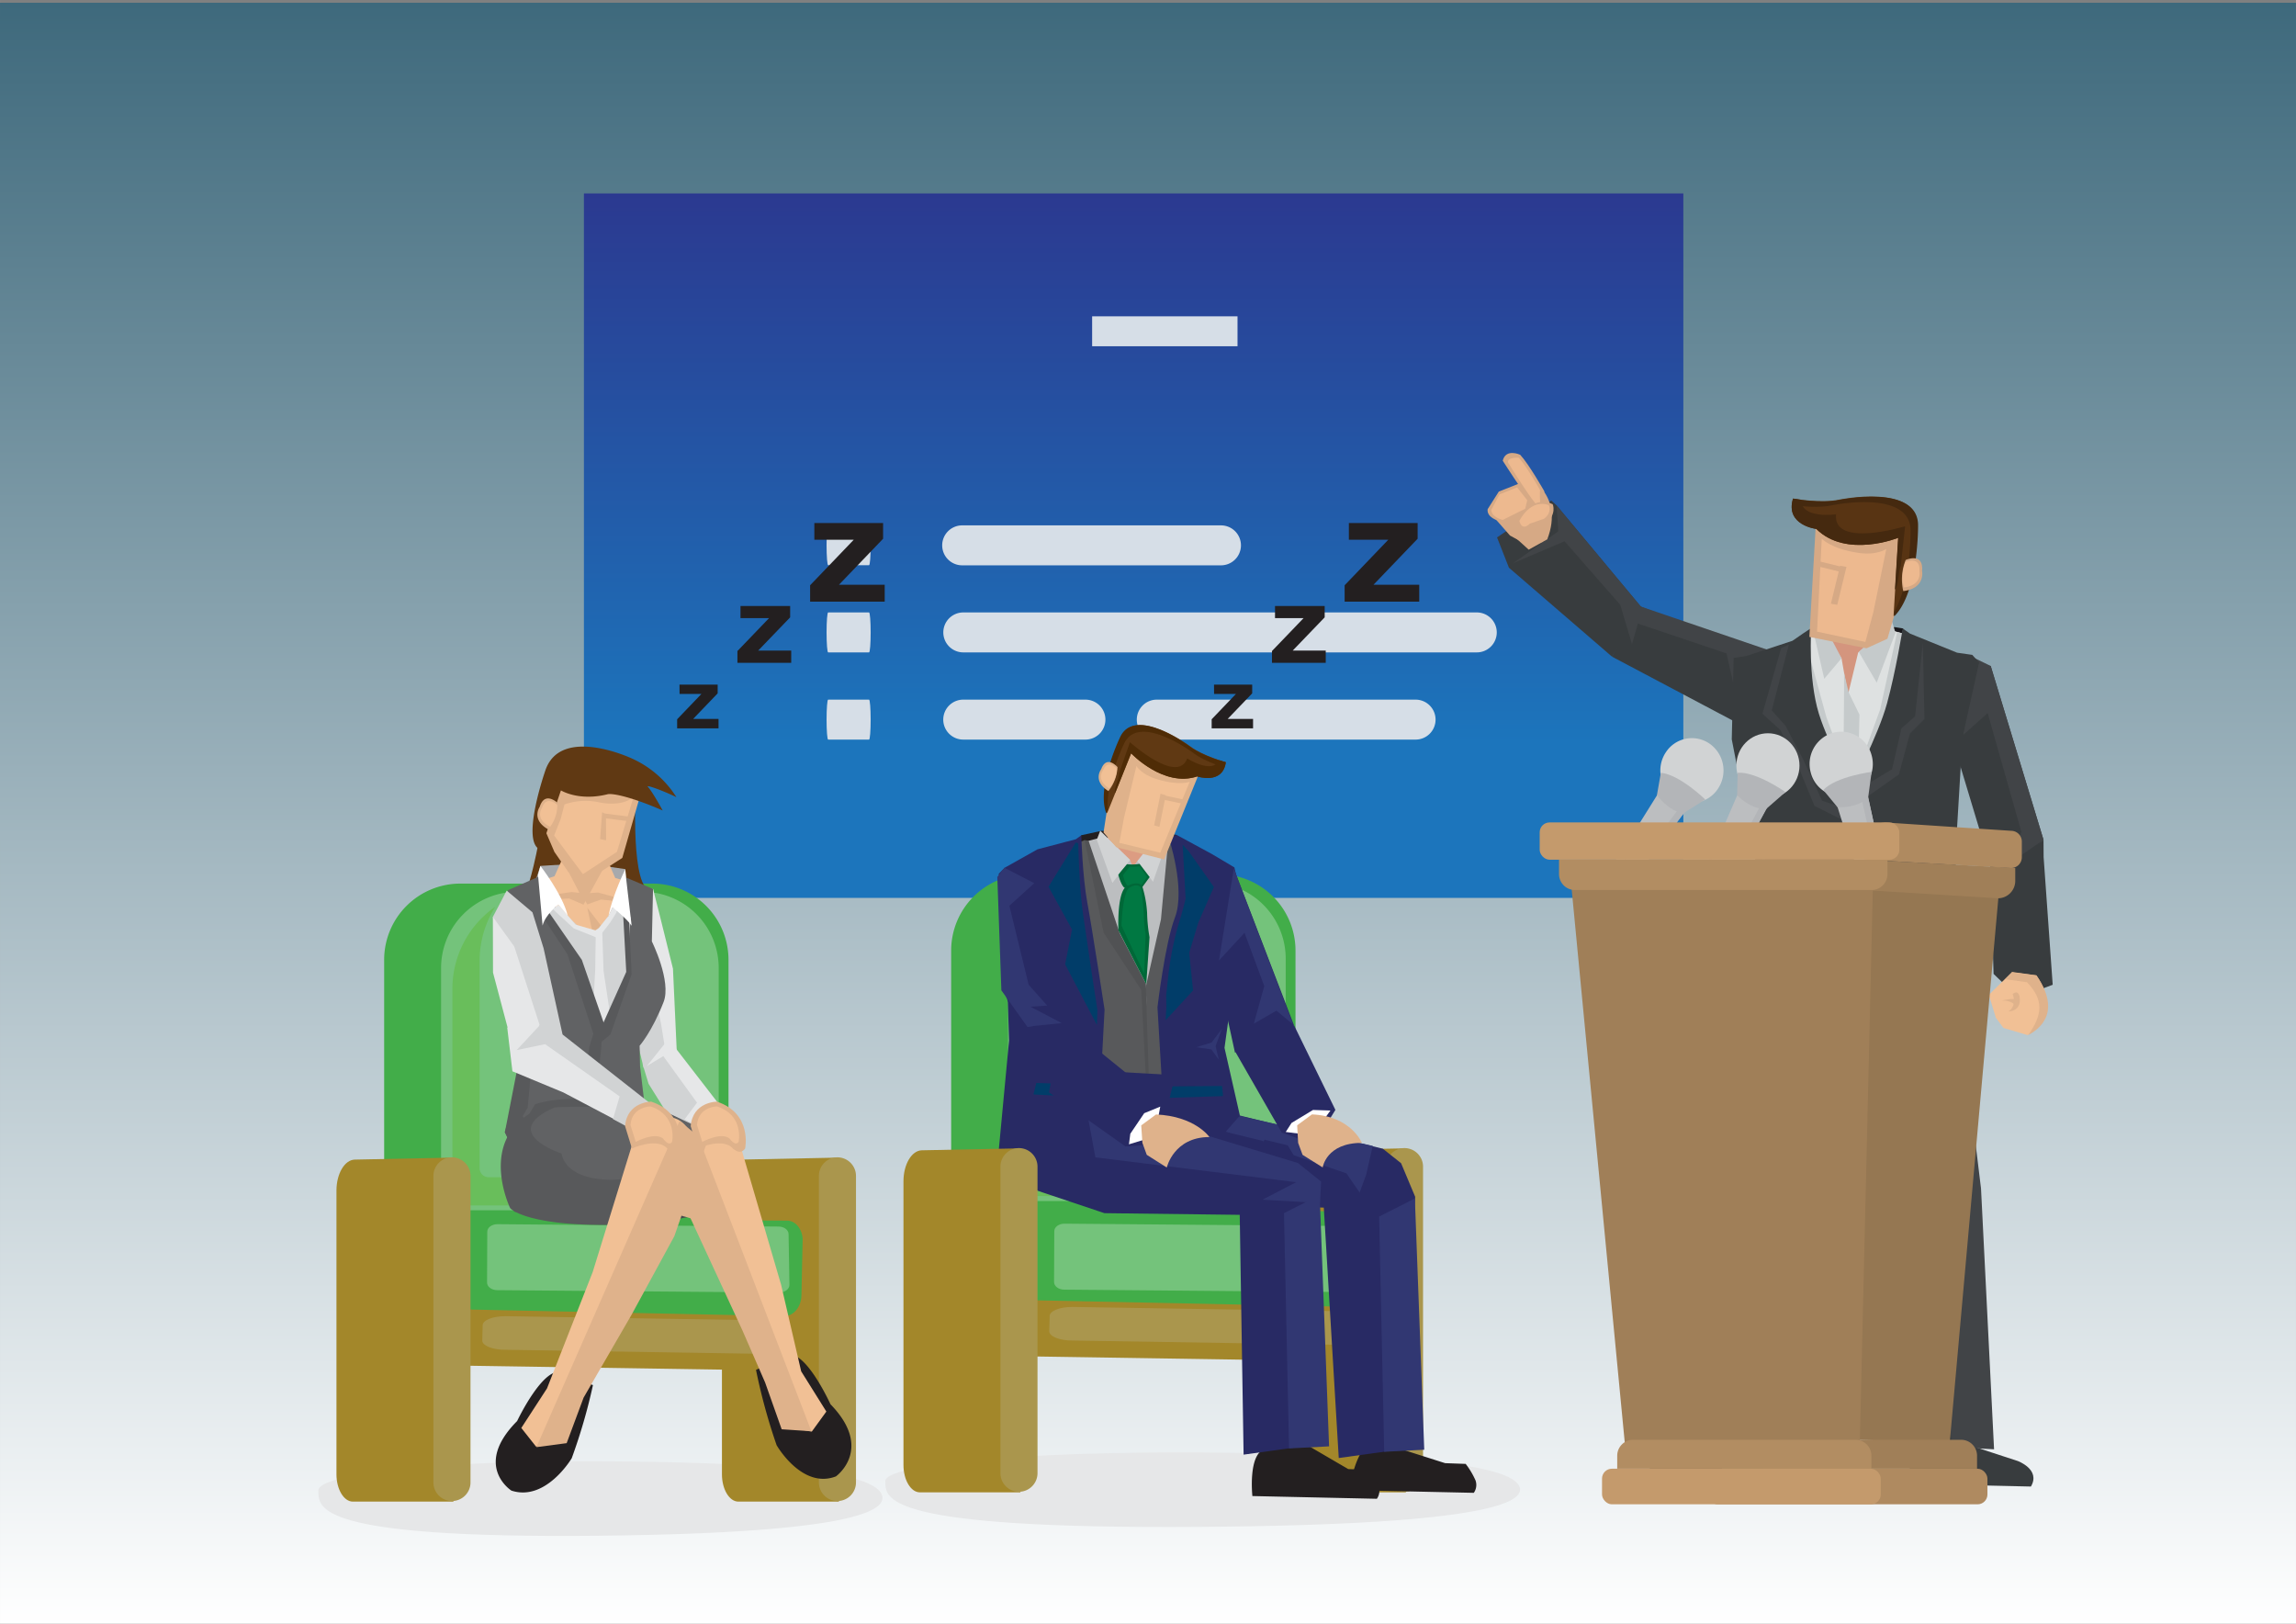 <svg xmlns="http://www.w3.org/2000/svg" xmlns:xlink="http://www.w3.org/1999/xlink" width="297mm" height="210mm" viewBox="0 0 841.89 595.28"><rect x="0" y="0" width="841.89" height="595.28" fill="#808080" stroke="none"/><defs><style>.cls-1{isolation:isolate;}.cls-2{fill:url(#linear-gradient);}.cls-3{fill:url(#linear-gradient-2);}.cls-4{fill:#d6dee7;}.cls-5{fill:#383c3e;}.cls-6{fill:#414447;}.cls-7{fill:#19181c;}.cls-8{fill:#9ba0a3;}.cls-9{fill:#d4957e;}.cls-10{fill:#dee1e1;}.cls-11{fill:#c5cacb;}.cls-12{fill:#d6a985;}.cls-13{fill:#edb98f;}.cls-14{fill:#583413;}.cls-15{fill:#45290f;}.cls-16{fill:#f1c095;}.cls-17{fill:#dfb28b;}.cls-18{fill:#d1d3d4;}.cls-19{fill:#b3b5b8;}.cls-20{fill:#a7a9ac;}.cls-21{fill:#bcbec0;}.cls-22{fill:#957752;}.cls-23{fill:#a07f58;}.cls-24{fill:#af8a60;}.cls-25{fill:#b28d62;}.cls-26{fill:#c49a6c;}.cls-27,.cls-45{fill:#e6e7e8;}.cls-27{mix-blend-mode:multiply;}.cls-28{fill:#a3872a;}.cls-29{fill:#aa964d;}.cls-30{fill:#42ad49;}.cls-31{fill:#74c37b;}.cls-32{fill:#69be5b;}.cls-33{fill:#282a64;}.cls-34{fill:#231f20;}.cls-35{fill:#313772;}.cls-36{fill:#dc9c82;}.cls-37{fill:#515254;}.cls-38{fill:#58595b;}.cls-39{fill:#603913;}.cls-40{fill:#4f2c06;}.cls-41{fill:#013d69;}.cls-42{fill:#006838;}.cls-43{fill:#007842;}.cls-44{fill:#fff;}.cls-46{fill:#4a4b4c;}.cls-47{fill:#616264;}</style><linearGradient id="linear-gradient" x1="420.94" y1="596.28" x2="420.94" y2="1" gradientUnits="userSpaceOnUse"><stop offset="0" stop-color="#fff"/><stop offset="1" stop-color="#3e697c"/></linearGradient><linearGradient id="linear-gradient-2" x1="415.67" y1="329.18" x2="415.67" y2="70.91" gradientUnits="userSpaceOnUse"><stop offset="0.22" stop-color="#1c75bc"/><stop offset="1" stop-color="#2b3990"/></linearGradient></defs><g class="cls-1"><g id="Layer_1" data-name="Layer 1"><rect class="cls-2" y="1" width="841.89" height="595.28"/><rect class="cls-3" x="214.11" y="70.91" width="403.13" height="258.27"/><rect class="cls-4" x="400.46" y="115.97" width="53.31" height="10.97"/><path class="cls-4" d="M541.5,239.18H353.22a7.33,7.33,0,0,1-7.33-7.32h0a7.33,7.33,0,0,1,7.33-7.33H541.5a7.33,7.33,0,0,1,7.33,7.33h0A7.33,7.33,0,0,1,541.5,239.18Z"/><path class="cls-4" d="M398,271.15h-44.8a7.33,7.33,0,0,1-7.33-7.32h0a7.33,7.33,0,0,1,7.33-7.33H398a7.33,7.33,0,0,1,7.33,7.33h0A7.33,7.33,0,0,1,398,271.15Z"/><path class="cls-4" d="M519.06,271.15h-94.9a7.32,7.32,0,0,1-7.32-7.32h0a7.33,7.33,0,0,1,7.32-7.33h94.9a7.33,7.33,0,0,1,7.33,7.33h0A7.33,7.33,0,0,1,519.06,271.15Z"/><path class="cls-4" d="M447.7,207.26H352.81a7.33,7.33,0,0,1-7.33-7.33h0a7.33,7.33,0,0,1,7.33-7.32H447.7a7.33,7.33,0,0,1,7.33,7.32h0A7.33,7.33,0,0,1,447.7,207.26Z"/><path class="cls-4" d="M318.66,207.21h-15c-.32,0-.58-3.28-.58-7.32h0c0-4,.26-7.33.58-7.33h15c.33,0,.59,3.28.59,7.33h0C319.25,203.93,319,207.21,318.66,207.21Z"/><path class="cls-4" d="M318.66,239.18h-15c-.32,0-.58-3.28-.58-7.32h0c0-4.05.26-7.33.58-7.33h15c.33,0,.59,3.28.59,7.33h0C319.25,235.9,319,239.18,318.66,239.18Z"/><path class="cls-4" d="M318.66,271.15h-15c-.32,0-.58-3.28-.58-7.32h0c0-4.05.26-7.33.58-7.33h15c.33,0,.59,3.28.59,7.33h0C319.25,267.87,319,271.15,318.66,271.15Z"/><polygon class="cls-5" points="591.1 240.75 635.51 264.25 654.09 242.56 600.72 222.06 591.1 240.75"/><polygon class="cls-6" points="653.45 253.8 637.45 258.85 633.08 239.55 598.9 228.05 600.72 222.06 650.9 239.17 653.45 253.8"/><polygon class="cls-5" points="553.29 208.13 591.1 240.75 602.16 222.98 602.16 222.98 570.8 185.3 568.81 183.5 548.93 197.03 553.29 208.13"/><polygon class="cls-6" points="594.11 221.74 573.69 198.44 554.82 206.48 571.39 194.8 570.78 185.4 602.16 222.98 598.42 236.16 594.11 221.74"/><polygon class="cls-5" points="732.54 326.4 718.91 281.18 718.92 243.5 729.95 244.16 749.31 307.89 732.54 326.4"/><polygon class="cls-6" points="723.78 241.16 719.85 269.43 728.83 261.43 741.21 305.03 735.95 317.11 749.31 307.89 729.95 244.16 723.78 241.16"/><polygon class="cls-5" points="731 357.05 729.76 316.18 741.54 315.03 749.31 307.89 749.35 314.22 752.68 361.04 739.98 365.72 731 357.05"/><polygon class="cls-7" points="664.07 230.24 667.35 229.93 694.88 229.93 697.85 230.4 697.49 232.08 663.6 232.9 664.07 230.24"/><polygon class="cls-8" points="667.27 226.09 692.61 226.56 692.63 231.23 666.1 232.9 667.27 226.09"/><polygon class="cls-9" points="673.18 223.35 665.75 238.43 677.83 253.78 692.26 231.48 673.18 223.35"/><polygon class="cls-10" points="653.05 331.75 645.42 329.21 649.87 238.43 668.6 231.44 675.25 241.34 677.6 254.72 681.35 239.23 692.09 230.49 710.18 236.52 712.09 324.77 700.66 331.12 653.05 331.75"/><polygon class="cls-11" points="704.95 323.97 673.45 303.91 689.4 260.12 695.66 231.65 702.09 233.51 704.95 323.97"/><polygon class="cls-11" points="653.36 326.2 687.53 311.42 669.7 262.93 661.87 234.46 653.36 326.2"/><rect class="cls-11" x="656.62" y="319.85" width="43.8" height="5.47"/><path class="cls-5" d="M632.21,528.89,607.44,537s-8.57,3.09-4.86,9.37l45.58-1s-2.15-16.19-8.5-17.86Z"/><path class="cls-5" d="M715.07,527.52l24.76,8.1s8.57,3.09,4.86,9.37l-45.57-1s2.14-16.19,8.49-17.86Z"/><polygon class="cls-5" points="652.01 533.22 629.47 529.99 625.86 447.55 655.82 450.17 652.01 533.22"/><polygon class="cls-5" points="688.6 353.97 642.89 328.58 625.86 447.55 640.9 456.83 655.82 450.17 688.6 353.97"/><polygon class="cls-6" points="706.96 529.99 731.18 531.34 726.4 435.79 689.94 441.55 706.96 529.99"/><polygon class="cls-5" points="704.96 435.83 689.46 438.21 697.39 530.72 715.85 530.72 704.96 435.83"/><polygon class="cls-6" points="670.19 364.76 714.63 338.74 726.4 435.79 715.61 446.58 689.94 441.55 670.19 364.76"/><polygon class="cls-5" points="706.69 437.36 693.78 397.61 711.3 371.48 668.76 370.23 691.37 443.93 707.36 448.49 721.4 444.24 706.69 437.36"/><polygon class="cls-6" points="639.05 454.98 625.97 448.16 620.73 530.09 635.37 530.87 639.05 454.98"/><polygon class="cls-6" points="640.3 445.91 652.49 395.26 638.51 355.45 625.91 447.78 638.42 454.67 629.04 445.91 640.3 445.91"/><polygon class="cls-5" points="644.8 322.86 711.46 324.13 705.11 374.92 647.97 374.92 644.8 322.86"/><path class="cls-5" d="M653.11,379.31l-23.77-8.77,15.33-49.74L635,271.06l.69-29.85,4.56-.68,17-5.6,4.07-2.81,2.82-1.88s-1.25,18.3,2.81,31.44c3.63,11.74,13.14,28.16,13.14,28.16l-4.38,87Z"/><path class="cls-5" d="M675.64,376.18l21.27,5,26.44-5.63-6.42-60.69,2.66-44.42,6.1-27.53-2.5-2.82-5.57-.8-17.26-7-2.67-1.87s-2.58,15.87-5.78,27.53-13.14,30.65-13.14,30.65Z"/><polygon class="cls-11" points="681.58 239 688.15 250.26 695.03 231.96 693.78 227.89 681.58 239"/><polygon class="cls-11" points="675.25 241.34 668.91 248.85 665.32 233.21 667.27 226.09 675.25 241.34"/><polygon class="cls-12" points="692.08 234.18 684.39 237.68 663.45 233.5 666.24 184.94 700.52 193.75 695.61 222.14 692.08 234.18"/><path class="cls-13" d="M684,235.35l-17.73-3.78L668,197.48s3.22,3.69,13.44,5.22c6.9,1,10.23-1.46,10.23-1.46l-4.75,23.14Z"/><path class="cls-14" d="M666,193.92s-11.52-1.35-8.54-11.14c0,0,10.15,1.83,16.84.41,0,0,29.08-6.09,28.79,9.57,0,0,.13,24.42-8.77,33.1l1.73-28.69S677,204.84,666,193.92Z"/><path class="cls-15" d="M698.56,192.94s-26.53,8.14-25.33-4.38c0,0-12.88,1.83-12.76-5.34-1.82-.23-3-.44-3-.44-3,9.79,8.54,11.14,8.54,11.14,11,10.92,30,3.25,30,3.25l-1.18,19c1.44-1.41,1.13-6.59,2.14-8.65Z"/><path class="cls-15" d="M703.32,192.87c.3-15.65-28.79-9.56-28.79-9.56-6.68,1.42-16.84-.42-16.84-.42a11.92,11.92,0,0,0-.45,2.3c3.39.45,9.82,1.07,14.54.06,0,0,29.08-6.09,28.79,9.56,0,0,.1,18.85-5.91,29.32l-.12,1.85C703.45,217.3,703.32,192.87,703.32,192.87Z"/><path class="cls-12" d="M698.77,205.3s6.6-3,6,4c0,0,1.37,6.36-6.88,7.41A19.08,19.08,0,0,1,698.77,205.3Z"/><path class="cls-13" d="M698.72,206.06s5.52-2.45,5.08,3.31c0,0,1.19,5.21-5.72,6A15.22,15.22,0,0,1,698.72,206.06Z"/><polygon class="cls-12" points="675.86 209.91 665.89 207.46 666.22 205.59 676.18 208.03 675.86 209.91"/><polygon class="cls-12" points="673.69 221.74 671.35 221.33 674.72 207.42 677.06 207.82 673.69 221.74"/><polygon class="cls-11" points="677.83 253.78 681.82 261.99 681.35 282.87 679.24 287.57 675.95 281.7 676.18 253.08 676.18 246.74 677.83 253.78"/><path class="cls-6" d="M678.77,291.09l-.31,8.13,1.87,12.51-5,61.31s3.28,2.35,5.63,1.88l3.6-62.72-2.51-23Z"/><polygon class="cls-6" points="680.33 290.15 693.78 282.01 697.23 267 702.23 262.62 705.05 235.71 705.67 263.56 700.36 268.87 696.29 283.89 681.27 294.53 680.33 290.15"/><polygon class="cls-6" points="682.52 298.28 668.13 293.59 661.25 278.57 654.68 266.06 649.67 260.43 655.93 236.34 653.11 237.59 646.24 261.68 652.8 267.62 658.75 279.51 665.32 295.46 682.21 303.91 682.52 298.28"/><polygon class="cls-6" points="690.97 345.99 712.55 345.99 711.62 340.83 690.97 340.36 690.97 345.99"/><polygon class="cls-6" points="645.22 343.17 668.21 345.28 667.27 340.12 645.92 338.71 645.22 343.17"/><polygon class="cls-6" points="645.69 312.2 647.56 320.18 645.45 326.04 649.2 321.82 655.77 321.58 649.44 318.77 645.69 312.2"/><polygon class="cls-6" points="715.37 311.26 714.9 314.55 715.6 318.77 712.55 315.02 709.5 313.84 715.37 311.26"/><polygon class="cls-6" points="692.61 347.63 692.85 361.71 711.38 361.71 712.79 364.05 691.2 364.05 690.97 347.39 692.61 347.63"/><path class="cls-12" d="M559.14,199.33l-5.47-3-6.24-7.11,3.21-8,11.72-4s8.48,4.7,3.28,21.5Z"/><path class="cls-12" d="M563.46,193.73c4.2-8.61,1.95-13.91-5.89-20,2.19.52,16.19,7.2,9.79,24l-6.82,3.79-4.65-4.22Z"/><path class="cls-12" d="M560.19,182.66l-1.29,3.56-9.54,4.66s-4.31-1.16-3.87-4.21l4.09-6.45,7.35-2.9Z"/><path class="cls-13" d="M560,183.38l-.73,3.13L551,190.62s-4.18-1-4.16-3.71l3-5.67,6.45-2.57Z"/><path class="cls-12" d="M565.67,189s.34-6.09.59-8.9c0,0-5.67-10-8.85-13.38,0,0-5.29-2.45-6.39,2.19C551,168.87,563.41,188.4,565.67,189Z"/><path class="cls-13" d="M565,186.47a35.25,35.25,0,0,1-.3-6.82s-4.93-8.79-7.83-11.85c0,0-4.52-.23-3.84,1.87C553.07,169.67,562.94,185.94,565,186.47Z"/><path class="cls-12" d="M569.35,184.87s1.59,3.74-2.55,6.93l-6.71,2.09s-3.57,4-4.66-1.69C555.43,192.2,561,180.87,569.35,184.87Z"/><path class="cls-13" d="M567.88,185.18s1.45,2.56-1.71,5L560.91,192s-2.66,3-3.8-1C557.11,191,561,182.73,567.88,185.18Z"/><path class="cls-16" d="M737.79,356.34l-8.52,8.4,2.58,8.41,2.78,3.71,8.85,2.62s13.68-7,3.23-21.89Z"/><path class="cls-17" d="M743.26,360.11c6.23,6.49,5.73,11.83.43,19.39,1.81-1.07,13.47-6.82,3-21.91l-8.93-1.1L735.44,359Z"/><path class="cls-17" d="M734.11,366.81s4.54-1.21,5.63-.1l-.84,1.87S737.67,366.71,734.11,366.81Z"/><path class="cls-17" d="M738,364.45s1.75,4.17-1.53,6.38c0,0,4.87,0,4.09-5.25C740.58,365.58,740.19,362.58,738,364.45Z"/><ellipse class="cls-18" cx="648.26" cy="280.68" rx="11.57" ry="11.85"/><path class="cls-19" d="M626.22,314.53l-1,2.32s5.32,5.17,9.7,4.42l1.26-2.21S631.52,313.51,626.22,314.53Z"/><path class="cls-20" d="M636.37,319c-.35.75-2.88.26-5.65-1.1s-4.72-3.08-4.37-3.84,2.89-.26,5.65,1.1S636.73,318.26,636.37,319Z"/><path class="cls-21" d="M639.05,286.83l-11.87,27.48s4.51,5.11,8.59,4.14l13.91-25.64S644,285.55,639.05,286.83Z"/><path class="cls-19" d="M642.36,287.11a22.91,22.91,0,0,1,5.08,4.65l-13.08,24.5c-1.62,1.17-4.54.24-5.52-.09,1.55,1,5.13,2.77,6.95,2.34l13.91-25.64S646.24,288.44,642.36,287.11Z"/><path class="cls-19" d="M637.16,283.3l-.2,8.26s5,5.33,10.68,5l7.06-6.17S644,282.82,637.16,283.3Z"/><path class="cls-18" d="M686.26,276.83a11.91,11.91,0,0,1-7.93,14.67A11.53,11.53,0,0,1,664,283.38a11.91,11.91,0,0,1,7.92-14.67A11.54,11.54,0,0,1,686.26,276.83Z"/><path class="cls-19" d="M680.65,320.4l.77,2.41s7.34.23,10.12-3.31L691,317S684,316,680.65,320.4Z"/><path class="cls-20" d="M691.15,316.83c.22.81-2,2.17-4.94,3s-5.52.92-5.75.11,2-2.17,4.93-3S690.92,316,691.15,316.83Z"/><path class="cls-21" d="M672.25,291l9,28.61s6.68.74,9.1-2.76l-6.26-28.63S675.12,286.63,672.25,291Z"/><path class="cls-19" d="M674.9,288.93a22.16,22.16,0,0,1,6.82,0l6.13,27.21c-.44,2-3.23,3.28-4.18,3.7,1.81-.32,5.63-1.43,6.71-3l-6.25-28.63S678.66,287.27,674.9,288.93Z"/><path class="cls-19" d="M668.55,289.62l5.21,6.31s7.22.55,11.25-3.52l1.27-9.42S673.34,284.61,668.55,289.62Z"/><path class="cls-18" d="M629.93,289.17a11.39,11.39,0,0,1-16.08,3.08,12,12,0,0,1-3-16.48,11.39,11.39,0,0,1,16.08-3.08A12,12,0,0,1,629.93,289.17Z"/><path class="cls-19" d="M593.58,312.49l-1.32,2.14s4.5,5.95,8.93,5.89l1.58-2S599,312.31,593.58,312.49Z"/><ellipse class="cls-20" cx="598.36" cy="315.29" rx="1.51" ry="5.6" transform="translate(-4.01 622.86) rotate(-54.83)"/><path class="cls-21" d="M610.37,287.11l-15.81,25.32s3.7,5.74,7.88,5.43L620,294.68S615.46,286.62,610.37,287.11Z"/><path class="cls-19" d="M613.6,287.91a23.41,23.41,0,0,1,4.34,5.38l-16.57,22.18c-1.77.91-4.52-.47-5.44-1,1.39,1.22,4.66,3.54,6.52,3.4L620,294.74S617.24,289.82,613.6,287.91Z"/><path class="cls-19" d="M609,283.33l-1.43,8.13s4.19,6.06,9.81,6.65l7.9-5S615.85,283.93,609,283.33Z"/><polygon class="cls-22" points="679.9 527.86 714.94 528.72 733.02 326.29 685.17 326.29 679.9 527.86"/><polygon class="cls-23" points="681.93 529.86 595.86 529.86 575.83 321.2 686.84 321.2 681.93 529.86"/><path class="cls-23" d="M732.65,329.33l-48.6-3c-3.47,0,.15-2.89.15-6.45v-4.65l54.75,3v4.65A6.38,6.38,0,0,1,732.65,329.33Z"/><path class="cls-24" d="M737.44,318.23l-52.61-3a4,4,0,0,1-3.9-4v-5.69c0-2.2,8.39-4,10.54-4l46,3.05a3.94,3.94,0,0,1,3.89,4v5.68A3.94,3.94,0,0,1,737.44,318.23Z"/><path class="cls-25" d="M571.67,315.19H692.09a0,0,0,0,1,0,0v5.27a5.84,5.84,0,0,1-5.84,5.84H577.5a5.84,5.84,0,0,1-5.84-5.84v-5.27a0,0,0,0,1,0,0Z"/><rect class="cls-26" x="564.57" y="301.52" width="131.88" height="13.66" rx="3.61"/><path class="cls-23" d="M637.24,527.85h81.86a5.84,5.84,0,0,1,5.84,5.84v4.77a0,0,0,0,1,0,0H631.41a0,0,0,0,1,0,0v-4.77A5.84,5.84,0,0,1,637.24,527.85Z"/><rect class="cls-24" x="626.19" y="538.46" width="102.56" height="13.05" rx="3.61"/><path class="cls-25" d="M598.85,527.85h81.51a5.84,5.84,0,0,1,5.84,5.84v4.77a0,0,0,0,1,0,0H593a0,0,0,0,1,0,0v-4.77A5.84,5.84,0,0,1,598.85,527.85Z"/><rect class="cls-26" x="587.43" y="538.46" width="102.2" height="13.05" rx="3.61"/><path class="cls-27" d="M324.63,543c.12,6.27-2,17.64,115.32,16.78C550.28,559,559.72,550,557,544.69c-4.72-9-52.24-11.72-116.39-12.18S324.5,536.77,324.63,543Z"/><path class="cls-28" d="M478.65,547.12h36.86L515.58,421l-36.21.72c-3.74.08-6.74,5.15-6.74,11.38v104C472.63,542.63,475.33,547.12,478.65,547.12Z"/><path class="cls-29" d="M515,546.91h0a6.82,6.82,0,0,0,6.8-6.8V427.71a6.82,6.82,0,0,0-6.8-6.8h0a6.82,6.82,0,0,0-6.8,6.8v112.4A6.82,6.82,0,0,0,515,546.91Z"/><path class="cls-28" d="M344.57,480.11a8.78,8.78,0,0,1,8.8-8.53l19.17.68c.66,0,21.86.12,22.45.31l101.51.57a5.57,5.57,0,0,1,5.72,5.07l-.44,15.11a6.06,6.06,0,0,1-6.35,5.77l-122-1.88c-.33,0-.65,0-1,0l-17.53-1.73c-5.85,0-10.55-4.39-10.52-9.74Z"/><path class="cls-30" d="M351.34,320.55h121.1a2.58,2.58,0,0,1,2.58,2.58v99.52a27.95,27.95,0,0,1-27.95,27.95H376.71a27.95,27.95,0,0,1-27.95-27.95V323.13A2.58,2.58,0,0,1,351.34,320.55Z" transform="translate(823.79 771.15) rotate(180)"/><path class="cls-31" d="M372.22,323.54h96.63a2.58,2.58,0,0,1,2.58,2.58v86.25a27.95,27.95,0,0,1-27.95,27.95h-45.9a27.95,27.95,0,0,1-27.95-27.95V326.12A2.58,2.58,0,0,1,372.22,323.54Z" transform="translate(841.07 763.86) rotate(180)"/><path class="cls-32" d="M389.54,329a37,37,0,0,0-5.77,19.9v75.92a3.28,3.28,0,0,0,3.21,3.34h83.25v7a3.29,3.29,0,0,1-3.22,3.34h-90a3.29,3.29,0,0,1-3.22-3.34V359.25A36.64,36.64,0,0,1,389.54,329Z"/><path class="cls-30" d="M348.11,442l45,.95a4.64,4.64,0,0,1,1.88.41l101.51.77c3.06,0,5.57,3,5.72,6.84l-.44,20.37c0,4.34-2.87,7.84-6.35,7.78l-122-2.54a7.77,7.77,0,0,1-1-.07l-14.23-2.32c-5.84,0-10.55-5.92-10.52-13.13Z"/><path class="cls-31" d="M497.06,452.25l.32,18.64c0,1.55-1.67,2.81-3.76,2.8l-103.38-.88c-2.08,0-3.75-1.26-3.74-2.8l.08-18.64c0-1.53,1.69-2.76,3.76-2.75l103,.87C495.37,449.5,497,450.73,497.06,452.25Z"/><path class="cls-29" d="M496.21,484l.86,5.6c.06,1.88-3.69,3.4-8.34,3.38l-95.68-1.52c-4.6,0-8.32-1.53-8.32-3.39l.16-5.6c0-1.85,3.74-3.34,8.34-3.32l94.67,1.51C492.44,480.67,496.15,482.16,496.21,484Z"/><polygon class="cls-33" points="452.84 385.92 445.16 350.79 452.41 318.41 474.52 375.98 452.84 385.92"/><polygon class="cls-33" points="420.49 441.68 400.14 432.68 432.14 403.52 498.15 419.57 502.11 432.96 493.65 442.87 420.49 441.68"/><path class="cls-34" d="M510.74,530.33l19.15,6.09,7.54.27a29.48,29.48,0,0,1,3.59,6,5,5,0,0,1-.61,4.61l-45.65-1s2.15-15.76,8.5-17.39Z"/><polygon class="cls-33" points="490.89 534.54 513.48 531.4 518.92 438.78 513.75 426.46 507.08 421.15 498.55 419.07 485.3 441.01 490.89 534.54"/><polygon class="cls-35" points="505.7 446.01 518.8 439.38 522.24 531.5 507.56 532.26 505.7 446.01"/><polygon class="cls-35" points="493.71 430.18 442.94 412.73 454.85 409.21 503.35 420.11 500.96 430.62 498.55 437.22 493.71 430.18"/><polygon class="cls-34" points="431.54 306.13 424.9 304.99 403.89 304.6 396.4 306.23 396.13 309.85 428.79 310.12 431.54 306.13"/><polygon class="cls-36" points="421.13 301.79 424.74 312.23 415.7 326.65 404.55 307.59 421.13 301.79"/><polygon class="cls-21" points="432.9 392.11 447.92 391.06 448.58 316.01 424.62 308.68 417.05 315.68 415.42 317.92 414.37 315.34 404.74 306.78 389.1 310.89 383.17 383.55 392.56 389.32 432.9 392.11"/><polygon class="cls-37" points="399.15 308.21 410.57 342.13 420.17 360.6 421.79 390.46 421.23 395.35 415.77 401.38 405.85 410.79 392.35 409.51 387.97 339.67 397.7 308 399.15 308.21"/><polygon class="cls-38" points="397.7 308 404.68 341.96 418.46 362.88 420.17 395.14 413.29 395.62 407.3 399.74 402.94 410.63 389.44 409.35 385.06 339.5 382.28 314.51 397.7 308"/><polygon class="cls-38" points="428.2 309.97 425.7 337.02 420.17 361.64 421.23 394.73 415.27 396.18 410.75 399.94 413.81 411.23 435.79 412.16 448.39 343.27 429.56 309.52 428.2 309.97"/><polygon class="cls-33" points="441.92 394.79 400.38 392.45 393.58 419.46 441.19 428.6 441.92 394.79"/><path class="cls-33" d="M435.06,431.3,454.64,409,449,384.16l4-28.94,2.7-24L452.62,318l-8.19-4.86-12.89-7-3.14.48s6.5,19.15,2.41,29.79c-3.66,9.5-6.39,32.89-6.39,32.89l3.69,62.39Z"/><path class="cls-33" d="M402,427l-12.25,3.57-24.38.1L370,381.49l-1.14-36.68-2.66-24.45,2.16-2.21,12.06-6.77,14.07-3.7,2-1.45s.4,15,2.21,24.72,6.32,39.17,6.32,39.17Z"/><polygon class="cls-18" points="414.38 315.24 407.89 323.71 402.17 307.85 403.43 304.56 414.38 315.24"/><polygon class="cls-18" points="417.05 315.68 422.78 323.28 427.31 310.29 426 304.33 417.05 315.68"/><polygon class="cls-17" points="404.64 305.19 409.31 310.6 426.87 315.09 441.98 277.87 412.53 272 406.21 294.94 404.64 305.19"/><path class="cls-16" d="M410.44,309l15,3.62,10.79-26s-3.79,1.58-12.17-1c-5.67-1.74-7.35-4.8-7.35-4.8l-4.57,19Z"/><path class="cls-39" d="M439,284.65s9.33,3.18,10.52-5.2c0,0-8.44-2.32-13.08-5.81,0,0-20.16-15.1-25.5-3.33,0,0-8.78,18.16-5,27.87l8.86-22S426.64,288.79,439,284.65Z"/><path class="cls-40" d="M414.32,272.1s17.48,15.7,21,5.94c0,0,9.24,6,11.69.64,1.48.5,2.46.77,2.46.77-1.19,8.38-10.52,5.2-10.52,5.2-12.32,4.14-24.23-8.49-24.23-8.49l-5.82,14.57c-.61-1.58,1.47-5.32,1.43-7.22Z"/><path class="cls-40" d="M410.69,270.32c5.34-11.78,25.5,3.32,25.5,3.32,4.63,3.49,13.08,5.82,13.08,5.82a8.66,8.66,0,0,1-.47,1.87c-2.75-.9-7.92-2.77-11.18-5.24,0,0-20.17-15.1-25.51-3.33,0,0-6.77,14-5.87,24l-.58,1.43C401.91,288.48,410.69,270.32,410.69,270.32Z"/><path class="cls-17" d="M409.77,281.23s-4-4.65-6,.79c0,0-3.31,4.24,2.65,8A15.33,15.33,0,0,0,409.77,281.23Z"/><path class="cls-16" d="M409.54,281.82s-3.37-3.83-5.08.62c0,0-2.76,3.46,2.25,6.58A12.24,12.24,0,0,0,409.54,281.82Z"/><polygon class="cls-17" points="425.72 293 434.24 294.79 434.66 293.27 426.14 291.48 425.72 293"/><polygon class="cls-17" points="423.19 302.6 425.13 303.15 427.48 291.55 425.54 291 423.19 302.6"/><path class="cls-41" d="M402.4,370.3l-1.93-12.47s-1.84-12.61-3.32-22.57-1.78-26.1-1.78-26.1l-.91-.31-10,16.26,8.63,15.67-2.52,12.77,11.65,22.23Z"/><path class="cls-41" d="M427.68,369.41l-.07-4.67.86-7.65a110.13,110.13,0,0,1,3.39-17.25c2.34-7.66,2.88-10.45,2.88-10.45l-1.09-19.72,2.24,2.45,9.21,13.07-5.69,13-3.36,11.12,1.42,13.81L427.4,374.05Z"/><polygon class="cls-41" points="397.24 402.27 378.94 401.24 379.99 397.04 397.52 397.63 397.24 402.27"/><polygon class="cls-41" points="448.48 401.84 428.88 402.49 429.92 398.28 448.1 398.14 448.48 401.84"/><polygon class="cls-35" points="448.07 377.16 445.72 383.54 446.94 388.54 444.18 384.73 438.66 383.93 444.27 382.2 448.07 377.16"/><path class="cls-42" d="M410.06,320.72s1,3.94,2.31,4.79c0,0,5.3-1.84,6.18.15l3-4.1-3.71-4.86a16.25,16.25,0,0,1-4.6.13S410.71,319.79,410.06,320.72Z"/><path class="cls-43" d="M411.78,320.87s.73,3.18,1.76,3.87c0,0,4-1.5,4.72.1l2.33-3.32-2.81-3.92a11.73,11.73,0,0,1-3.52.11S412.29,320.11,411.78,320.87Z"/><path class="cls-42" d="M412.56,325.35s4.16-2.94,6.23-.58a41,41,0,0,1,1.83,10,58.1,58.1,0,0,0,.88,8.83l-1.19,17.22s-8.71-16.8-10.2-19.77C410.11,341.06,409.48,328.66,412.56,325.35Z"/><path class="cls-43" d="M413.8,325.68s3-2.21,4.54-.29a93.69,93.69,0,0,1,1.07,10,51.31,51.31,0,0,0,.66,7.17L419.55,357s-7.21-15.24-8.32-17.66C411.23,339.35,411.53,328.37,413.8,325.68Z"/><polygon class="cls-33" points="381.65 387.9 402.93 385.84 391.87 367.63 386.76 351.71 380.36 324.26 368.31 318.15 367.43 321.23 367.61 362.05 370.16 368.55 381.65 387.9"/><polygon class="cls-35" points="370.12 332.06 379.24 323.79 368.31 318.15 365.69 321.51 367.18 363.08 376.76 376.53 379.31 376.12 389.31 375.08 377.82 369.08 383.99 368.67 377.18 361.02 370.12 332.06"/><polygon class="cls-33" points="404.97 444.77 365.24 431.44 397.24 402.28 463.25 418.33 467.21 431.72 456.89 445.41 404.97 444.77"/><path class="cls-34" d="M478.58,529.38l15.78,9.21,7.53.28a28.78,28.78,0,0,1,3.59,6,5,5,0,0,1-.61,4.61l-45.65-1s-1.68-15.63,4.68-17.26Z"/><polygon class="cls-33" points="456 533.3 478.58 530.15 484.02 437.54 478.9 431.13 472.19 419.91 463.65 417.83 454.45 437.27 456 533.3"/><polygon class="cls-35" points="470.81 444.77 483.9 438.14 487.34 530.26 472.66 531.02 470.81 444.77"/><polygon class="cls-35" points="475.28 433.41 401.65 424.31 397.68 402.75 475.92 426.38 484.43 433.2 484.01 441.06 462.94 439.82 475.28 433.41"/><polygon class="cls-35" points="446.98 352.12 456.34 341.99 463.58 361.53 459.75 375.29 468.05 370.53 474.14 375.57 452.41 318.41 446.98 352.12"/><polygon class="cls-33" points="474.55 375.99 489.66 406.91 481.88 419.53 469.96 415.21 453.04 385.73 459.7 376.73 474.55 375.99"/><polygon class="cls-44" points="487.84 407.14 481.24 416.24 471.45 415 473.58 411.69 481.45 406.93 487.84 407.14"/><path class="cls-17" d="M477.62,423.38,485,428s1.28-9,14.37-9c0,0-3.94-9.82-18.3-10.44l-5.43,4L476,419Z"/><polygon class="cls-33" points="399.93 382.85 427 404.76 425.38 419.38 412.7 420.32 384.62 400.47 386.77 389.58 399.93 382.85"/><polygon class="cls-44" points="425.44 405.71 423.38 416.66 413.96 419.53 414.46 415.65 419.56 408.12 425.44 405.71"/><path class="cls-17" d="M420.49,423.38l7.34,4.65s2.55-11.17,15.64-11.17c0,0-5.22-7.65-19.58-8.27l-5.43,4,.43,6.41Z"/><path class="cls-28" d="M337.3,547.12h36.86L374.23,421l-36.21.72c-3.74.08-6.74,5.15-6.74,11.38v104C331.28,542.63,334,547.12,337.3,547.12Z"/><path class="cls-29" d="M373.63,546.91h0a6.82,6.82,0,0,0,6.8-6.8V427.71a6.82,6.82,0,0,0-6.8-6.8h0a6.82,6.82,0,0,0-6.8,6.8v112.4A6.82,6.82,0,0,0,373.63,546.91Z"/><path class="cls-27" d="M116.72,546.43c.1,6.27-1.77,17.64,102.5,16.6,98.1-1,106.51-10,104-15.31-4.18-9-46.43-11.64-103.46-12S116.62,540.16,116.72,546.43Z"/><path class="cls-28" d="M270.74,550.52H307.6l.08-126.12-36.22.73c-3.73.07-6.74,5.14-6.74,11.38v104C264.72,546,267.42,550.52,270.74,550.52Z"/><path class="cls-29" d="M307.07,550.31h0a6.82,6.82,0,0,0,6.8-6.8V431.1a6.82,6.82,0,0,0-6.8-6.8h0a6.82,6.82,0,0,0-6.8,6.8V543.51A6.82,6.82,0,0,0,307.07,550.31Z"/><path class="cls-28" d="M136.67,483.5a8.78,8.78,0,0,1,8.79-8.53l19.17.69c.66,0,21.86.11,22.46.3l101.5.57a5.57,5.57,0,0,1,5.72,5.07l-.44,15.11a6.06,6.06,0,0,1-6.35,5.77l-122-1.88c-.33,0-.65,0-1-.05L147,498.82c-5.84,0-10.55-4.38-10.52-9.73Z"/><path class="cls-30" d="M143.43,323.94h121.1a2.58,2.58,0,0,1,2.58,2.58V426A27.95,27.95,0,0,1,239.17,454H168.8A27.95,27.95,0,0,1,140.85,426V326.53A2.58,2.58,0,0,1,143.43,323.94Z" transform="translate(407.97 777.94) rotate(180)"/><path class="cls-31" d="M164.31,326.93h96.63a2.58,2.58,0,0,1,2.58,2.58v86.25a27.95,27.95,0,0,1-27.95,27.95h-45.9a27.95,27.95,0,0,1-27.95-27.95V329.51A2.58,2.58,0,0,1,164.31,326.93Z" transform="translate(425.25 770.65) rotate(180)"/><path class="cls-32" d="M181.63,332.43a37,37,0,0,0-5.77,19.89v75.92a3.3,3.3,0,0,0,3.22,3.35h83.24v7a3.29,3.29,0,0,1-3.22,3.34h-90a3.29,3.29,0,0,1-3.22-3.34V362.65A36.64,36.64,0,0,1,181.63,332.43Z"/><path class="cls-30" d="M140.2,445.38l45,.95a5.09,5.09,0,0,1,1.89.41l101.5.77c3.06,0,5.57,3,5.72,6.84l-.44,20.37c0,4.35-2.87,7.84-6.35,7.78l-122-2.54a7.77,7.77,0,0,1-1-.06l-14.23-2.33c-5.84,0-10.55-5.92-10.52-13.13Z"/><path class="cls-31" d="M289.15,452.41l.32,18.64c0,1.55-1.66,2.81-3.76,2.8L182.33,473c-2.07,0-3.75-1.26-3.74-2.8l.08-18.64c0-1.53,1.69-2.76,3.76-2.75l103,.87C287.46,449.66,289.12,450.89,289.15,452.41Z"/><path class="cls-29" d="M288.3,487.38l.86,5.61c.07,1.87-3.69,3.39-8.34,3.37l-95.68-1.51c-4.6,0-8.32-1.54-8.31-3.39l.15-5.6c0-1.86,3.74-3.34,8.34-3.32L280,484.05C284.54,484.07,288.24,485.55,288.3,487.38Z"/><path class="cls-28" d="M129.39,550.52h36.86l.08-126.12-36.22.73c-3.73.07-6.74,5.14-6.74,11.38v104C123.37,546,126.07,550.52,129.39,550.52Z"/><path class="cls-29" d="M165.72,550.31h0a6.82,6.82,0,0,0,6.8-6.8V431.1a6.82,6.82,0,0,0-6.8-6.8h0a6.82,6.82,0,0,0-6.8,6.8V543.51A6.82,6.82,0,0,0,165.72,550.31Z"/><polygon class="cls-18" points="236.07 391.7 226.11 351.09 228.29 330.35 235.03 326.23 239.45 325.89 242.38 347.91 247.88 381.27 236.07 391.7"/><polygon class="cls-45" points="239.45 325.89 236.55 347.75 242.41 375.43 243.87 384.54 248.21 386.71 246.76 355.11 241.64 334.48 239.45 325.89"/><path class="cls-46" d="M254.93,445.68c-.65.21-15.39,2.81-15.39,2.81l-2.17-6.93,8.89-5.64Z"/><path class="cls-39" d="M233.42,282.56s-2.45,34.57,3,42.45c0,0-29.34,4.83-42.74-.46,0,0,3.09-8.43,6.49-31.64Z"/><polygon class="cls-20" points="198.16 317.46 214.21 316.46 229.31 318.64 229.59 323.05 196.32 322.97 198.16 317.46"/><polygon class="cls-16" points="220.35 309.91 225.59 321.88 235.13 324.68 237.77 351.73 214.82 346.96 198.01 347.47 195.26 323.93 203.33 321.23 208.1 310.63 220.35 309.91"/><polygon class="cls-17" points="218.87 299.58 224.25 312.94 214.34 330.98 203.47 309.94 218.87 299.58"/><polygon class="cls-17" points="221 340.18 221.41 349.88 218.64 348.29 215.35 332.79 221 340.18"/><path class="cls-47" d="M235.91,419.74l1.54-1.55-1.2-14.11L234.7,391l-.17-7.61s4.5-5.06,8.78-16c3-7.6-4.29-22.24-4.29-22.24l.43-19.25-9.86-4.15-6.73,14.77-4.81,9.21-13.83-11.41-4.37-13.95-13.63,6,1.11,25.73L191,374.53l.44,6.71,1.08,9-7.44,24.83,1.8,3.73,22.6,2.28,5.77-3.32,2.26,3.8Z"/><path class="cls-38" d="M223.37,416.17l-29.89-3.28-1.8-3.73,1.81-3.05,1.94-21.06,16.15-3.57s-12.27,1.18-16.62-5.32-3.55-29-3.55-29L189,335.88l-1.65,16.18L189,376.72l2.5,4.52L190,390.16l-4.87,24.92,1.8,3.73,23.61,2.59,3.18-2.35,3.1,3,19.1-2.35,1.54-1.55-.3-3.71Z"/><polygon class="cls-17" points="202.35 329.72 208.67 329.4 213.99 331.69 215.71 327.68 209.61 327.04 201.49 328.18 202.35 329.72"/><polygon class="cls-17" points="227.63 330.57 220.38 329.79 215.34 331.57 213.16 327.63 219.3 327.22 227.75 329.52 227.63 330.57"/><polygon class="cls-17" points="203.28 312.32 208.44 319.75 213.49 323.93 228.18 314.53 236.85 284.29 205.01 278.32 199.55 303.63 203.28 312.32"/><path class="cls-16" d="M203.18,306.31l10.56,14.17,12.47-8.17,6.13-20.21s-3.64,4-13.14,1.95a23.43,23.43,0,0,0-12.22.87l-1.39,5.32Z"/><path class="cls-39" d="M243,297.14s-3.76-6.88-5.46-8.71c-.73-.77,4.58,1,10.48,3.82a37.43,37.43,0,0,0-16.29-14.16s-26.07-12.29-31.75,4.33c0,0-9.36,26.7-1.7,29.13l7.4-21.78s6.48,4.07,17.09,1.42C224.26,290.81,230.48,291.71,243,297.14Z"/><path class="cls-17" d="M204.55,294.46s-4.75-4.7-6.67,1.36c0,0-3.39,4.85,3.5,8.44A16.56,16.56,0,0,0,204.55,294.46Z"/><path class="cls-16" d="M204.34,295.11s-4-3.85-5.61,1.1c0,0-2.84,4,3,6.91A13.31,13.31,0,0,0,204.34,295.11Z"/><polygon class="cls-17" points="221.13 299.89 230.74 301.12 231.1 299.45 221.49 298.22 221.13 299.89"/><polygon class="cls-17" points="220.05 307.62 222.25 308.05 222.18 298.56 220.79 297.76 220.05 307.62"/><polygon class="cls-38" points="217.58 378.94 216.08 383.86 211.64 414.77 208.97 419.01 214.25 418.08 216.73 418.94 220.51 383.78 221.03 372.48 217.58 378.94"/><polygon class="cls-18" points="199.49 335.64 204.25 341.29 211.62 352.35 220.51 378.58 229.94 356.14 231.24 336.3 226.55 333.98 222.69 336.35 218.38 341.74 211.71 339.33 207.66 335.42 203.15 332.67 199.49 335.64"/><polygon class="cls-45" points="220.77 339.74 218.45 342.15 218.25 355.46 217.47 370.34 220.72 377.49 223.54 370.77 221.31 355.96 220.87 342.75 220.77 339.74"/><polygon class="cls-45" points="204.73 331.61 202.78 333.37 210.38 340.36 219.32 343.96 223.82 338.09 226.66 333.57 224.61 332.64 222.96 336.03 219.63 340.21 218.32 341.08 211.04 338.99 204.73 331.61"/><polygon class="cls-38" points="227.99 325.9 229.63 356.32 219.96 377.83 219.55 382.72 223.79 379.32 231.6 357.18 230.22 327.25 227.99 325.9"/><path class="cls-44" d="M223.15,335.63l1.46-3s5.2,4.12,7,6.76L229.58,322l-.32-3.27S224.74,327.83,223.15,335.63Z"/><polygon class="cls-38" points="201.14 334.26 213.35 351.91 222.88 379.33 218.77 382.69 208.07 349.86 199.34 336.62 201.14 334.26"/><path class="cls-44" d="M208.17,335.67l-3.44-4.06s-4.77,3.66-5.78,7.72l-1.68-18.62.88-3.25S206.24,327.81,208.17,335.67Z"/><polygon class="cls-16" points="192.25 432.01 207.24 410.12 265.99 423.05 270.4 429.58 264.75 444.78 192.25 432.01"/><polygon class="cls-17" points="250.84 439.76 228.81 436.42 216.11 431.83 222.52 413.01 211.09 418.26 203.34 447.84 247.27 444.97 253.84 446.82 267.48 433.06 250.84 439.76"/><path class="cls-38" d="M236.72,406.22s17.72,2.17,27.53,8.46c1.83,1.17.22,2.16.65,3.25,0,0-9.25-1.42-14.09,5s-11.49,21.68-11.49,21.68l-27.2-1-23.37.68s-10.65-10.77,7.48-39.47C196.23,404.82,210.66,399.42,236.72,406.22Z"/><path class="cls-38" d="M246.48,412.58A81.67,81.67,0,0,0,242,429.87l-2.46,18.62s-20.41,1.51-35.13-.28-17.36-5.33-17.36-5.33-12.33-25.39,9.78-36C196.83,406.87,222.72,399.88,246.48,412.58Z"/><path class="cls-47" d="M260.83,414.5s-13.78.31-15.22,9.5l-7.81,4.33s-5.47,5.51-18.42,3.9-13.44-9.32-13.44-9.32-23.55-7.64-2.6-16.91C203.34,406,239.89,403.45,260.83,414.5Z"/><polygon class="cls-18" points="206.28 379.28 199.32 347.65 195.24 334.47 185.79 326.51 180.72 336.15 183.09 348.59 193.49 385.15 206.28 379.28"/><polygon class="cls-45" points="180.72 336.15 188.57 347.01 197.82 375.63 195.67 383.29 188.44 385.45 180.77 356.56 180.72 336.15 180.72 336.15"/><path class="cls-34" d="M284.77,529.84s9.29,16.25,21.75,11.43c0,0,14-10-2-26.44,0,0-9.81-21.59-16.5-17.72l-10.81,5.12A214.39,214.39,0,0,0,284.77,529.84Z"/><path class="cls-16" d="M288.27,523.17l9.4,1.67L303,517.5l-9.23-14.75L286.41,471l-15.3-52.28s-.9-4.13-8.22-5.59c-9.63-1.91-11.89,7.49-11.89,7.49l8,35.26,17.08,28.71Z"/><polygon class="cls-17" points="255.21 414.61 246.88 421.45 244.91 428.75 272.22 487.73 280.56 506.88 286.62 524 297.52 524.75 255.21 414.61"/><polygon class="cls-45" points="198.16 376.21 237.24 404.25 233.69 414.79 206.58 400.52 187.89 392.76 185.99 376.74 198.16 376.21"/><polygon class="cls-18" points="206.23 379.23 197.84 375.96 189.46 384.98 199.87 382.81 227.21 401.96 224.77 410.28 233.61 415.05 238.06 404.23 206.23 379.23"/><path class="cls-34" d="M209.63,534.63s-9.49,16-22.12,11.85c0,0-14.2-9.08,2.1-25.49,0,0,10-21.12,16.81-17.67l11,4.49A206.62,206.62,0,0,1,209.63,534.63Z"/><path class="cls-16" d="M206.1,528.36l-9.54,2-5.41-6.84L200.58,509l16.74-42.63,15.74-50.83s.92-4,8.36-5.69c9.78-2.22,12,6.72,12,6.72l-8.29,34.19L227.72,479Z"/><polygon class="cls-17" points="249.2 410.97 259.12 419.1 247.26 453.22 231.65 481.88 213.99 512.4 207.78 529.09 196.69 530.55 249.2 410.97"/><polygon class="cls-18" points="244.1 383.4 263.45 411.49 258.62 414.46 244.31 407.74 237.81 397.33 235.64 390.18 244.1 383.4"/><polygon class="cls-45" points="247.78 384.33 244.31 381.94 237.2 390.82 243.21 387.19 255.58 404.27 251.03 410.34 258.18 414.03 269.09 411.88 247.78 384.33"/><path class="cls-17" d="M253.26,412.88l2.53,8.17s8.25-3.81,12.38-.54c0,0,3,3.54,5.05.54,0,0,2.75-12.81-10.32-17.17C262.9,403.88,254,403.88,253.26,412.88Z"/><path class="cls-17" d="M229.2,412.88l2.52,8.17s8.26-3.81,12.39-.54c0,0,3,3.54,5,.54,0,0,2.76-12.81-10.32-17.17C238.83,403.88,229.89,403.88,229.2,412.88Z"/><path class="cls-16" d="M231.18,412.45l1.93,6.19s6.85-3.73,10-1.25c0,0,2.11,3.08,3.33,1.25,0,0,2.1-9.7-7.9-13C238.55,405.64,231.71,405.64,231.18,412.45Z"/><path class="cls-16" d="M255.57,412.45l1.93,6.19s6.84-3.73,10-1.25c0,0,2.12,3.08,3.33,1.25,0,0,2.11-9.7-7.89-13C262.94,405.64,256.09,405.64,255.57,412.45Z"/><path class="cls-34" d="M249.15,251h14v3.2l-9,9.38h9.32v3.44H248.29v-3.32l8.89-9.28h-8Z"/><path class="cls-34" d="M271.52,222.17h18.21v4.16L278,238.52h12.12V243H270.4v-4.32L282,226.61H271.52Z"/><path class="cls-34" d="M298.6,191.75h25.21v5.76l-16.18,16.87H324.4v6.19H297.05v-6l16-16.69H298.6Z"/><path class="cls-34" d="M445.15,251h14v3.2l-9,9.38h9.32v3.44H444.29v-3.32l8.89-9.28h-8Z"/><path class="cls-34" d="M467.52,222.17h18.21v4.16L474,238.52h12.12V243H466.4v-4.32L478,226.61H467.52Z"/><path class="cls-34" d="M494.6,191.75h25.21v5.76l-16.18,16.87H520.4v6.19H493.05v-6l16-16.69H494.6Z"/></g></g></svg>